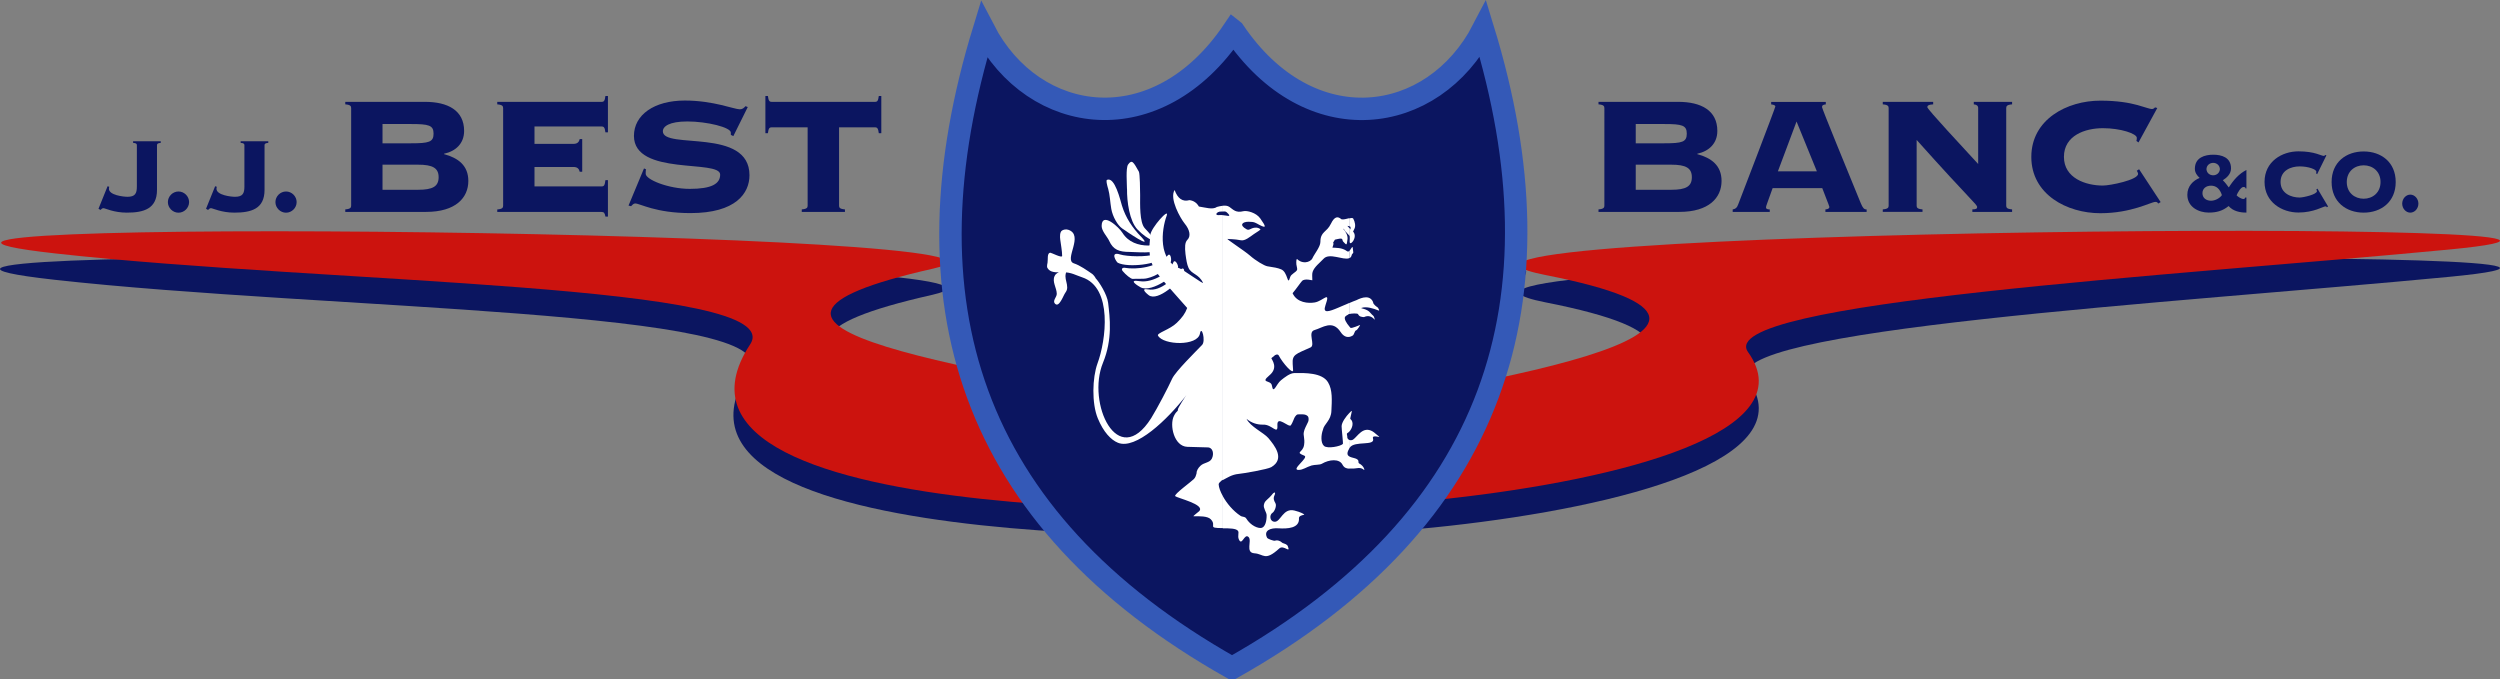 <?xml version="1.0" encoding="utf-8"?>
<svg xmlns="http://www.w3.org/2000/svg" viewBox="0 0 438.41 119.07">
  <rect x="0" y="0" width="438.41" height="119.07" fill="#808080" stroke="none"/>
  <path d="m429.37 48.56c60.01-5.76-200.05-3.77-158.35 4.46 49.22 9.71-12.52 19.63-52.89 25.68-9.13 1.37-5.02 9.59-5.02 9.59-35.17 11.42 113.53 6.28 93.44-21.75-6.3-8.79 75.1-13.4 122.82-17.98z" fill="#0b1560"/>
  <path d="m9.55 49.06c-60.01-6.69 183.66-4.06 153.91 2.65-46.61 10.52 6.76 17.18 53.79 26.58 15.99 3.2-2.48 15.8 5.48 15.53 9.27-.32-113.83 5.37-91.37-28.82 7.05-10.73-74.09-10.62-121.81-15.94z" fill="#0b1560"/>
  <path d="m215.98 117.11c-46.32-26.12-57.94-64.51-43.44-111.85 8.75 16.88 30.43 19.88 43.74.11l.05.04c13.33 19.81 35.01 16.67 43.76-.23 14.52 47.36 2.44 85.81-43.97 111.93z" fill="none" stroke="#000" stroke-width="2.36"/>
  <path d="m9.75 44.45c-60.01-6.69 183.66-4.07 153.91 2.65-46.61 10.52 6.76 17.18 53.78 26.58 15.99 3.2-2.48 15.8 5.48 15.53 9.27-.32-113.84 5.37-91.37-28.82 7.05-10.72-74.09-10.62-121.81-15.94z" fill="#cc130e"/>
  <path d="m429.37 43.77c60.01-5.76-200.05-3.77-158.35 4.46 49.22 9.71-12.52 19.63-52.89 25.68-9.14 1.37-5.02 9.59-5.02 9.59-35.17 11.42 113.53 6.28 93.44-21.75-6.3-8.79 75.1-13.4 122.82-17.98z" fill="#cc130e"/>
  <path d="m169.49 20.25-3.9 13.71 5.37 31.84 9.76 24.32 18.56 15.48 16.7 11.51 19.91-13.28 7.81-7.96 14.65-19.01 9.28-29.19-1.96-22.11-4.88-19.46-12.2 11.94-15.62.86-16.84-11.78-10.58 10.57-11.65 1.67-13.18-5.75-9.27-7.07z" fill="#0b1560" fill-rule="evenodd"/>
  <path d="m215.98 117.11c-46.32-26.12-57.94-64.51-43.44-111.85 8.75 16.88 30.43 19.88 43.74.11l.05.04c13.33 19.81 35.01 16.67 43.76-.23 14.52 47.36 2.44 85.81-43.97 111.93z" fill="#0b1560" fill-rule="evenodd" stroke="#3459b7" stroke-width="3.93"/>
  <path d="m185.02 53.28c-.51-.55.3-1.14.3-1.75 0-1.02-.86-2.13-.38-3.12.25-.52.58-.5.95-.88.31-.33.36-.66.46-1.06.35-1.06.75.09.75.66 0 .38-.26.76-.26 1.28 0 .71.31 1.26.31 2.02 0 .4-.17.69-.36.95-.33.47-1.06 2.61-1.76 1.89z" fill="#fff" fill-rule="evenodd"/>
  <path d="m205.72 46.11c.18-.64.68-.16.86.55.3 1.2-4.59 4.81-6.57 3.72-.33-.17-2.44-1.45-.12-1.07 2.27.36 5.41-1.64 5.82-3.2z" fill="#fff" fill-rule="evenodd"/>
  <path d="m203.61 43.95c.63-.41.65.4.35 1.02-.71 1.42-6.19 2.01-7.94 1.11-.25-.14-1.46-2.06.43-1.45 1.13.35 4.58.5 6.19-.07.2-.07.85-.52.98-.61z" fill="#fff" fill-rule="evenodd"/>
  <path d="m206.96 47.37c.51-.66.91-.09.58.59-.66 1.44-4.5 4.99-6.09 3.81-.15-.12-1.68-1.3-.1-1.02 2.26.42 4.64-2.09 5.61-3.37z" fill="#fff" fill-rule="evenodd"/>
  <path d="m204.74 44.83c.56-.69.78.85.53 1.18-1.03 1.39-2.39 2.39-4.13 2.79-.63.16-1.81.04-2.47.11-.36.03-1.28-.76-1.79-1.37-.33-.4.02-.62.28-.59 2.17.4 5.9-.1 7.58-2.11z" fill="#fff" fill-rule="evenodd"/>
  <path d="m194.52 42.25c-.36-.76-1.33-1.73-1.33-2.61 0-2.6 3.02.19 3.65 1.19 1.03 1.65 2.79 2.23 4.56 2.23.65 0 2.62-1.19 1.74.64-.4.85-4.11.48-5.03.48-1.87 0-2.89-.38-3.6-1.94z" fill="#fff" fill-rule="evenodd"/>
  <path d="m194.31 33.05c-.2-.71-.36-1.4-.2-1.49 1.38-.69 2.37 3.62 2.64 4.5.66 2.15 1.84 3.9 3.4 5.5 2.27 2.39-2.82-1.12-3.35-1.49-.8-.55-1.67-2.04-1.92-3.43-.22-1.27-.22-2.34-.56-3.6z" fill="#fff" fill-rule="evenodd"/>
  <path d="m197.63 33.11c0-.87-.23-3.67.2-4.26.68-.97.96-.39 1.89 1.26.18.33.22 3.3.22 4.1 0 1.54-.13 4.81.83 5.83 3.12 3.26.48 2.06-1.29.21-1.42-1.49-1.87-4.92-1.84-7.13z" fill="#fff" fill-rule="evenodd"/>
  <path d="m236.6 53.15c.55-.23.99-.42 1.24-.5.17-.05 2.21-1.28 2.92.26.05.1.05.29.15.4.25.35.68.57.75.67.15.28.32.55.08.47-.88-.36-2.15-.76-2.99-.45-.27.1.98.1 1.58.88.4.52.58.35.75 1.11.07.38-.51-1.02-1.89-.38-.4-.03-.81-.05-1.04-.52-.08-.19-1.21-.12-1.54-.02v-1.92zm0 4.07c.08.12.17.21.21.26.18.19 1.61-.49 1.69-.49.09-.02-.48.9-.68.94-.3.07-.3.74-.63.93-.18.11-.38.19-.6.23v-1.87zm0 15.23c.26-.29.46-.45.46-.36 0 .21-.33 1.33-.26 1.37.7.57.35 1.68-.2 2.25zm0 4.69v1.52c.03-.05.07-.1.1-.16.83-1.27 4.5-.21 4.08-1.59-.25-.8 1.46-.05 1.03-.38-.4-.29-.76-.67-1.08-.86-1.72-1.04-2.69.92-3.45 1.42-.18.12-.47.15-.68.05zm0 2.89c.46.3 1.36.28 1.58.71.1.21-.02.43.15.52.92.47 1.03 1.33.85 1.14-.08-.07-.45-.43-1.18-.3-.1.02-.53.07-.63.07h-.76v-2.15zm0-41.74c.33-.07.61-.1.7.03.33.59.45 1.32.23 1.77-.12.26-.18.41-.25.52.86.93-.42 2.48-.58 1.92-.05-.21.03-.66-.01-1.06 0-.05-.03-.12-.08-.19v-1.32c.1.12.2.23.3.31-.02-.03-.04-.07-.05-.1-.05-.09-.02-.19-.02-.31 0-.09-.1-.16-.23-.19v-1.39zm0 5.75v1.25c.23-.09.4-.28.45-.61.02-.1.28-.31.27-.41-.18-1.28.02-1.21-.71-.22zm-9.92 7.39c.76 1.68 2.78 1.8 3.88 1.61 1.51-.26 2.82-2.22 1.87.52-.5 1.45.53 1.13 2.29.38.66-.28 1.31-.57 1.87-.8v1.92c-.05.02-.08.02-.1.04-.12.14-.33.17-.55.38-.38.35.25 1.27.65 1.73v1.87c-.47.07-1-.11-1.49-.85-1.46-2.22-3.17-.74-4.58-.35-1.29.36.21 2.63-.7 3.05-2.65 1.19-3.23 1.25-3.13 2.89l.07 1.07c.06.9-1.82-1.21-2.52-2.56-.17-.31-.67-.1-.81.09-.05.09-.43.3-.48.41.08.26 1.28 1.65-.35 3-1.71 1.44.3.73.45 1.8.25 1.59.75-.26 1.57-.93.65-.52 1.58-1.27 2.39-1.28 1.81-.02 4.83-.09 5.87 1.61.83 1.35.68 3.22.6 5-.05 1.75-1.32 2.32-1.49 3.36-.32.83-.43 2.28.2 2.82.59.52 2.9.07 3.3-.36.08-.09-.22-2.51-.22-3.1 0-.69.8-1.75 1.33-2.3v3.26c-.1.1-.22.19-.31.24-.2.11-.03.38-.03.56-.03.35.13.54.35.64v1.52c-.48.8-.35 1.16 0 1.37v2.15c-.56-.03-.91-.17-1.21-.74-.55-1.02-2.27-.9-3.6-.12-.38.22-1.21.14-1.79.3-.94.28-1.48.78-2.3.78-1.39 0 1.84-2.16 1.04-2.49-1.74-.71-.27-.45-.06-1.9.18-1.16-.22-1.66-.02-2.34.05-.35.4-1.04.73-1.71.13-.28.1-.78-.03-.94-.4-.48-1.16-.36-1.76-.36-.23 0-.38.26-.51.41-.12.12-.43 1.09-.72 1.49-.36.52-2.49-1.87-2.37.04.1 1.76-.95-.21-2.49-.14-1.01.03-2.06-.29-2.92-1.02.66 1.39 3 2.41 3.83 3.38 1.04 1.25 3 3.62.51 5.09-.64.38-4.91 1.12-5.74 1.19-1.21.12-1.96.67-2.75 1.07v-46.44c.66.03 1.48.38.96-.23-.45-.53-.67-.43-.96-.41v-1.02c.4-.04.83-.02 1.16.22.68.48 1.11 1.07 2.44.74.61-.15 2.22.24 2.95 1.26 1.13 1.59 1.03 1.75-.17 1.13-.66-.35-.8-.54-1.88-.54s-1.69.57-.38 1.3c.13.09.35.15.56.05.58-.31 1.29-.5 1.87-.07.18.12-.4.38-1.11.88s-1.58 1.23-2.27 1.09c-1.19-.24-2.11-.19-2.34-.24-.38-.07 2.93 2.06 3.88 2.89 1.03.92 2.57 1.83 3.1 1.91 1.13.16 1.87.31 2.31.5 1.34.4 1.16 3.17 1.68 1.4.15-.55.99-.81 1.21-1.26.08-.19-.08-.61-.12-.95-.05-.59 0-1.14.2-.9.1.12.65.57 1.44.5.48-.04 1-.3 1.19-.73.28-.66 1.38-1.97 1.38-2.82 0-1.87 1.11-1.66 1.84-3.19.66-1.37 1.25-1.32 1.84-.8.1.01.19.03.22.03.27.02.73-.12 1.14-.21v1.39c-.1-.02-.2-.03-.31-.05.1.12.2.24.31.35v1.32c-.2-.26-.63-.61-.88-1.04-.05-.09-.1-.12-.17-.12.53.56.86 1.3.76 1.87-.16 1.07-.08 1.09-.78.35-.07-.09-.08-.23-.12-.35-.09-.3-.86-.05-1.3.04l-.32.52c.15.16 0 .54-.12.88.53.05 1.66-.05 2.54.61.12.09.28.1.35.02l.02-.02v1.25c-1.03.38-3.44-1.02-4.46.09-.63.68-1.63 1.42-1.92 2.3-.13.38-.05.93-.05 1.47 0 .05-1.31-.38-1.8.12-.33.36-.95 1.3-1.67 2.16zm-12.24 35.58c.68 1.25 1.81 2.6 3.1 3.45.32.22.76.1.98.43.81 1.33 2.16 1.82 2.72 1.68.65-.17.9-1.23.88-2.25-.02-.49-.61-1.21-.48-1.8.1-.49.28-.62.58-.92.25-.23.58-.52.78-.78.45-.62.8-.61.48.09-.25.55-.03.95.18 1.33.28.47-.18 1.49-.5 1.68-.62.38-.5 1.58.4 1.58 1.03 0 1.44-2.46 3.43-1.97 1.15.28 1.84.69 1.71.74-.2.05-.94.16-.91.61.13 1.77-2.02 1.87-3.58 1.77-1.46-.1-2.64.4-2.01 1.65.1.21 1.16.59 1.38.52.28-.09.55-.09.95.12.08.05.3.24.38.28.41.16.81.22.94.61.5 1.32-.75-.35-1.51.35-2.57 2.34-2.69.95-4.37.85-1.64-.12-.38-2.18-1.01-2.84-.75-.76-1.15 1.66-1.71.41-.28-.62.1-1.21-.17-1.52-.35-.42-1.44-.43-2.6-.43h-.05v-5.61zm0-2.86c-.06.04-.15.09-.22.12-.28.24-.53.48-.51.69.03.54.3 1.26.73 2.04v5.61c-2.88 0-.98-.36-2.11-1.54-.56-.59-1.99-.54-3.02-.54-.17 0 .86-.76.98-.88 1.13-1.19-3.85-2.29-4.2-2.65-.28-.29 2.8-2.51 3.27-2.99.27-.28.37-.61.46-.95-.01-.48.27-.98.7-1.38.61-.59 1.61-.5 1.99-1.25.43-.85.18-1.96-.71-1.97l-3.58-.1c-2.34-.07-3.17-3.81-2.36-5.42.53-1.04.71-.67.7-1.16 0-.23 1.36-2.35 1.48-2.47-3.32 4.29-8.91 9.63-12.01 8.33-1.21-.5-2.52-1.85-3.52-4.28-1.08-2.63-.96-7.13-.05-9.63 1.48-3.98 2.74-13.31-2.7-15.1-1.09-.36-1.92-.88-3.23-.88-.91 0-2.06.14-2.65-.49-.35-.38-.3-.57-.18-1.21.1-.5-.13-1.73.5-1.73.18 0 2.06.99 2.06.56 0-.83-.22-1.99-.33-2.84-.08-.54-.08-1.37.31-1.61.2-.14.66-.28 1.08-.14 2.87.94-.83 5.28.99 5.89 1.1.36 2.32 1.24 3.24 1.87.15.1.55.59.58.74.63.66 2.01 2.83 2.19 4.3.31 2.6.81 6.37-.9 10.53-2.9 7.06 2.59 18.94 8.44 9.73 1.11-1.8 2.97-5.35 3.7-6.96.61-1.28 4.13-4.74 5.24-5.9.68-.71-.1-3.53-.37-2.01-.4 2.27-6.44 2.06-7.36.38-.27-.45 2.09-1.06 3.3-2.25.95-.93 1.44-1.59 1.82-2.6l-3.37-3.81c-2.95-3.32-3.58-4.4-3.1-8.99.13-1.28 3.43-4.93 2.87-3.38-.93 2.51-1.54 7.88 2.34 9.26.48.17 4.18 2.82 4.03 2.51-.73-1.58-2.02-1.49-2.54-2.63-.28-.64-.38-1.32-.53-2.42-.13-1.18-.12-2.04.33-2.49.63-.62.46-1.73-.5-2.89-.71-.88-2.69-4.33-1.74-5.85.55 1.52 1.41 2.11 2.6 1.78.71.08 1.28.45 1.66 1.12 1.13.16 2.42.61 3.17.07.27-.07.65-.17 1.03-.21v1.02h-.22c-.45-.05-.91.19-.91.45 0 .24.32.17 1.01.17.05 0 .08.02.12.02v46.42z" fill="#fff" fill-rule="evenodd"/>
  <g fill="#0b1560">
    <path d="m18.87 32.66.28.09c-.02.12-.05.24-.05.35 0 1.13 2.57 1.41 3.25 1.41 1.37 0 1.65-.61 1.65-1.79v-7.25c0-.21-.07-.38-.66-.42v-.28h4.85v.28c-.59.05-.66.21-.66.42v7.84c0 3.32-2.33 3.98-5.3 3.98-2.26 0-3.81-.78-4.07-.78-.24 0-.31.09-.54.31l-.35-.21 1.6-3.96z"/>
    <path d="m33.16 35.44c0 1.01-.85 1.86-1.86 1.86s-1.86-.85-1.86-1.86.85-1.86 1.86-1.86 1.86.85 1.86 1.86z"/>
    <path d="m37.73 32.66.28.09c-.02.12-.05.24-.05.35 0 1.13 2.57 1.41 3.25 1.41 1.37 0 1.65-.61 1.65-1.79v-7.25c0-.21-.07-.38-.66-.42v-.28h4.85v.28c-.59.05-.66.21-.66.42v7.84c0 3.32-2.33 3.98-5.3 3.98-2.26 0-3.81-.78-4.07-.78-.24 0-.31.09-.54.31l-.35-.21 1.6-3.96z"/>
    <path d="m52.02 35.44c0 1.01-.85 1.86-1.86 1.86s-1.86-.85-1.86-1.86.85-1.86 1.86-1.86 1.86.85 1.86 1.86z"/>
    <path d="m61.58 18.96c0-.33-.11-.59-1.03-.66v-.44h13.98c3.96 0 6.86 1.47 6.86 5.1 0 2.2-1.47 3.56-3.52 4v.07c2.46.66 4.26 1.98 4.26 4.7 0 2.94-2.2 5.43-7.41 5.43h-14.17v-.44c.92-.07 1.03-.33 1.03-.66zm5.5 6.17h4.99c3.16 0 3.96-.22 3.96-1.69s-.81-1.69-3.96-1.69h-4.99zm0 8.15h6.24c2.57 0 3.6-.59 3.6-2.2s-1.03-2.2-3.6-2.2h-6.24z"/>
    <path d="m102.1 30.12h-.44c-.11-.48-.37-.84-1.1-.84h-6.83v3.41h11.78c.4 0 .55-.18.66-1.1h.44v6.39h-.44c-.11-.62-.26-.81-.66-.81h-18.31v-.44c.92-.07 1.03-.33 1.03-.66v-17.11c0-.33-.11-.59-1.03-.66v-.44h18.31c.4 0 .55-.18.66-1.03h.44v6.38h-.44c-.11-.84-.26-1.03-.66-1.03h-11.78v3.05h6.83c.73 0 .99-.37 1.1-.84h.44v5.72z"/>
    <path d="m112.93 29.53.37.18c-.07.18-.07.44-.07.77 0 .99 3.93 2.64 7.74 2.64s5.32-.88 5.32-2.5c0-2.72-15.12.29-15.12-6.79 0-3.67 3.52-6.2 8.92-6.2 5.03 0 8.66 1.54 9.65 1.54.48 0 .73-.26.99-.55l.4.15-2.53 5.1-.44-.22v-.4c0-.92-4.18-1.95-7.63-1.95-3.19 0-4.29.88-4.29 1.72 0 3.27 15.19-.73 15.19 7.71 0 3.16-2.39 6.64-10.35 6.64-6.13 0-8.84-1.69-9.69-1.69-.29 0-.51.26-.73.48l-.44-.11 2.72-6.53z"/>
    <path d="m140.6 37.16v-.44c.92-.07 1.03-.33 1.03-.66v-13.73h-6.31c-.4 0-.55.18-.66 1.03h-.44v-6.53h.44c.11.84.26 1.03.66 1.03h18.13c.4 0 .55-.18.66-1.03h.44v6.53h-.44c-.11-.84-.26-1.03-.66-1.03h-6.31v13.73c0 .33.11.59 1.03.66v.44h-7.56z"/>
    <path d="m281.35 18.96c0-.33-.11-.59-1.03-.66v-.44h13.98c3.96 0 6.86 1.47 6.86 5.1 0 2.2-1.47 3.56-3.52 4v.07c2.46.66 4.26 1.98 4.26 4.7 0 2.94-2.2 5.43-7.41 5.43h-14.17v-.44c.92-.07 1.03-.33 1.03-.66zm5.5 6.17h4.99c3.16 0 3.96-.22 3.96-1.69s-.81-1.69-3.96-1.69h-4.99zm0 8.15h6.24c2.57 0 3.6-.59 3.6-2.2s-1.03-2.2-3.6-2.2h-6.24z"/>
    <path d="m310.86 32.98c-.95 2.68-1.17 3.16-1.17 3.38s.15.37.66.37v.44h-6.5v-.44c.51-.11.73-.26.95-.84.33-.84 6.53-16.99 6.53-17.21 0-.26-.4-.33-.73-.37v-.44h9.58v.44c-.4.04-.66.11-.66.48 0 .29 4.51 11.27 6.79 16.84.37.88.59 1.1 1.03 1.1v.44h-7.23v-.44c.51-.04.7-.22.7-.44 0-.15-1.1-2.83-1.25-3.3h-8.7zm.92-2.94h6.83l-3.56-8.73z"/>
    <path d="m331.2 18.96c0-.33-.11-.59-1.03-.66v-.44h8.84v.44c-.84.04-1.03.26-1.03.48 0 .4 6.35 7.16 8.92 9.98v-9.8c0-.44-.29-.62-.77-.66v-.44h6.72v.44c-.92.07-1.03.33-1.03.66v17.1c0 .33.11.59 1.03.66v.44h-6.97v-.44c.66 0 .84-.15.84-.4 0-.48-.92-.95-10.61-11.78v11.52c0 .33.11.59 1.03.66v.44h-6.97v-.44c.92-.07 1.03-.33 1.03-.66z"/>
    <path d="m375.02 24.98-.37-.26c.04-.15.07-.29.07-.55 0-.73-2.83-1.69-5.95-1.69s-6.83 1.28-6.83 5.03 3.85 5.03 6.83 5.03c1.28 0 6.17-.99 6.17-2.05 0-.22-.15-.37-.22-.55l.4-.26 3.78 5.76-.44.26c-.11-.26-.26-.29-.51-.29-.73 0-4.15 1.98-9.62 1.98-5.87 0-12.11-3.3-12.11-9.87s6.24-9.87 12.11-9.87c2.94 0 5.03.37 6.5.77 1.43.4 2.17.7 2.53.7.22 0 .4-.11.55-.29l.4.11-3.3 6.05z"/>
    <path d="m393.94 33.05h-.14c-.03-.17-.12-.26-.38-.26-.45 0-1.05 1.04-1.2 1.47.24.26.86.64 1.2.64.15 0 .27-.09.31-.26h.21v2.64c-1.08.02-2.37-.25-3.12-1.15-1.08.89-2.16 1.15-3.5 1.15-1.71 0-3.74-.94-3.74-3.13 0-1.47.98-2.47 2.16-2.95-.46-.4-.84-.94-.84-1.6 0-2 1.78-2.47 3.22-2.47s3.12.45 3.12 2.4c0 .98-.74 1.64-1.44 2.08.39.36.72.83 1.05 1.26.79-1.26 1.8-2.42 3.09-3.06v3.25zm-4.3 1.17c-.34-1.08-.98-1.66-1.9-1.66-.86 0-1.51.49-1.51 1.32s.65 1.32 1.51 1.32c.67 0 1.49-.4 1.9-.98zm-2.71-4.57c.05.76.65 1.09 1.18 1.09s1.13-.34 1.18-1.09c-.05-.75-.65-1.09-1.18-1.09s-1.13.34-1.18 1.09z"/>
    <path d="m406.34 30.54-.18-.14c.02-.08.04-.16.04-.3 0-.4-1.39-.92-2.92-.92s-3.35.7-3.35 2.73 1.89 2.73 3.35 2.73c.63 0 3.03-.54 3.03-1.12 0-.12-.07-.2-.11-.3l.2-.14 1.86 3.13-.22.14c-.05-.14-.13-.16-.25-.16-.36 0-2.04 1.08-4.72 1.08-2.88 0-5.95-1.79-5.95-5.37s3.06-5.36 5.95-5.36c1.44 0 2.47.2 3.19.42.7.22 1.06.38 1.24.38.11 0 .2-.06.27-.16l.2.06-1.62 3.29z"/>
    <path d="m420.12 31.92c0 3.49-2.56 5.37-5.62 5.37s-5.62-1.88-5.62-5.37 2.56-5.36 5.62-5.36 5.62 1.87 5.62 5.36zm-8.58 0c0 1.88 1.39 2.93 2.96 2.93s2.96-1.06 2.96-2.93-1.39-2.93-2.96-2.93-2.96 1.06-2.96 2.93z"/>
    <path d="m424.1 35.71c0 .86-.65 1.58-1.42 1.58s-1.42-.72-1.42-1.58.65-1.58 1.42-1.58 1.42.72 1.42 1.58z"/>
  </g>
</svg>
